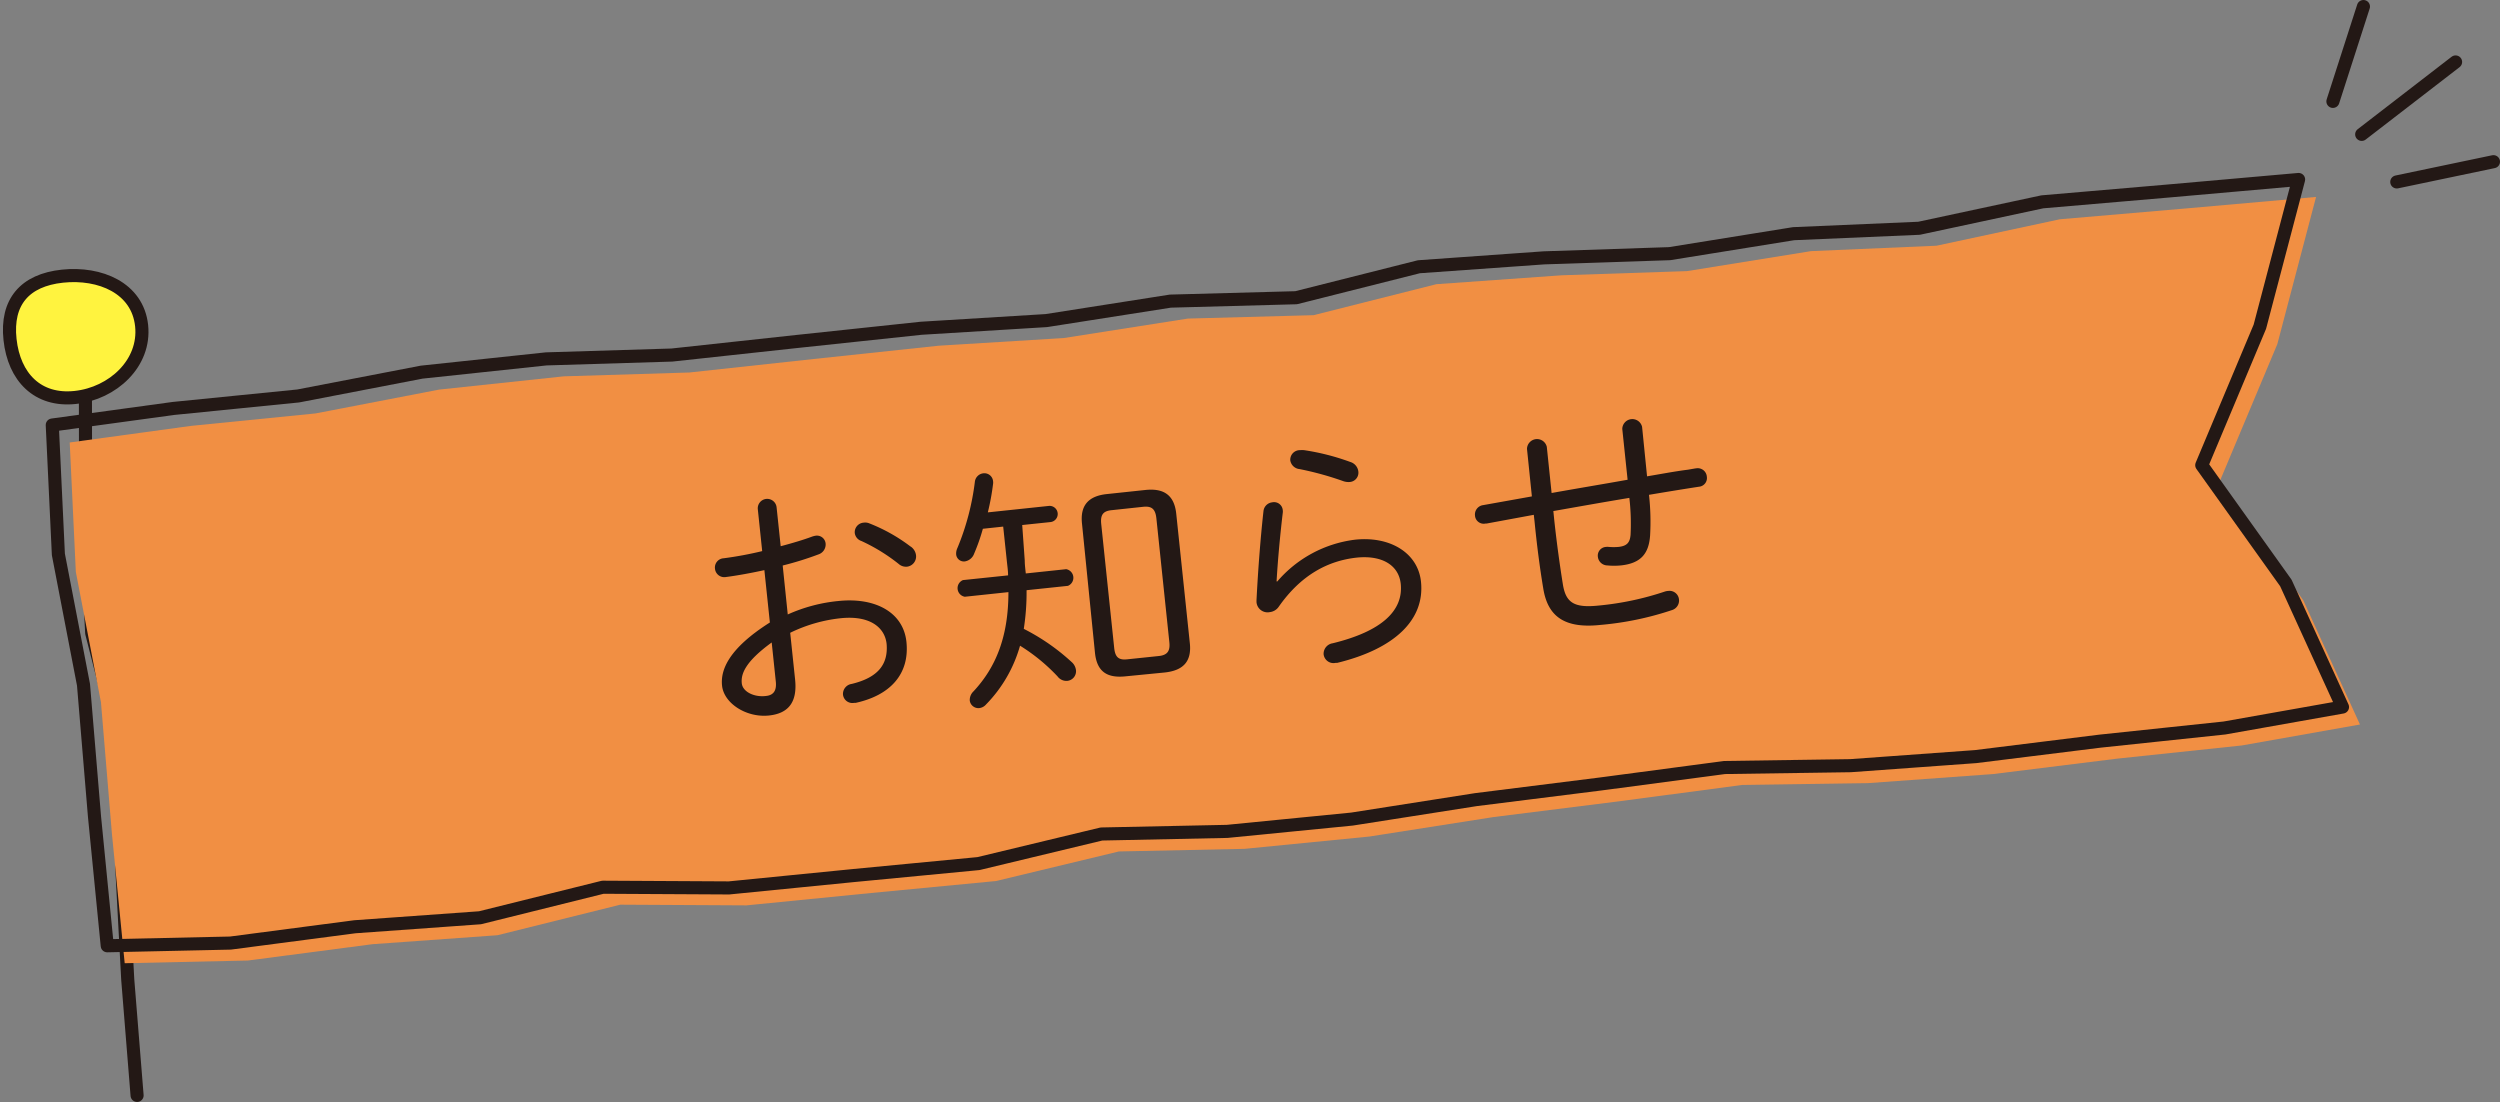 <svg xmlns="http://www.w3.org/2000/svg" viewBox="0 0 286.51 126.29"><rect x="0" y="0" width="286.51" height="126.29" fill="#808080" stroke="none"/><defs><style>.cls-3{fill:none}.cls-2{fill:#fff}.cls-3{stroke:#231815;stroke-linecap:round;stroke-linejoin:round;stroke-width:1.5px}</style></defs><g id="レイヤー_2" data-name="レイヤー 2"><g id="文字"><path fill="none" d="M0 .45h286v125H0z"/><path class="cls-2" d="M9.79 45.89l.02 13.37.7 13.3 3.33 13.04.09 13.36.71 13.31 1.07 13.27"/><path class="cls-3" d="M9.79 45.89l.02 13.37.7 13.3 3.33 13.04.09 13.36.71 13.31 1.07 13.27"/><path d="M16.23 37.32c.46 4.3-3.3 7.77-7.61 8.23s-7-2.32-7.47-6.63 1.69-6.81 6-7.27 8.62 1.35 9.08 5.67z" fill="#fff33f"/><path class="cls-3" d="M16.23 37.32c.46 4.3-3.3 7.77-7.61 8.23s-7-2.32-7.47-6.63 1.69-6.81 6-7.27 8.62 1.35 9.08 5.67z"/><path class="cls-2" d="M281.42 7.1l-10.76 8.3"/><path class="cls-3" d="M281.42 7.1l-10.76 8.3"/><path class="cls-2" d="M270.86.75l-3.5 10.87"/><path class="cls-3" d="M270.86.75l-3.5 10.87"/><path class="cls-2" d="M285.76 18.53l-11.08 2.32"/><path class="cls-3" d="M285.76 18.53l-11.08 2.32"/><path fill="#f18f43" d="M270.46 83.03l-13.52 2.4-14.28 1.51-14.25 1.77-14.34 1.04-14.42.21-14.24 1.89-14.26 1.79-14.21 2.23-14.3 1.41-14.41.3-14.09 3.39-14.3 1.37-14.3 1.42-14.45-.08-14.08 3.5-14.34 1.03-14.26 1.87-14.12.31-1.46-14.8-1.26-15.11-2.88-14.94-.7-14.83 13.89-1.9 14.29-1.43 14.15-2.73 14.29-1.52L79 42.69l14.28-1.55 14.29-1.52 14.35-.88 14.21-2.23 14.41-.39 14.07-3.55 14.34-1.02 14.39-.48 14.21-2.29 14.38-.62 14.13-3.03 14.32-1.23 15.05-1.33-4.44 16.87-6.66 15.87 9.64 13.5 6.49 14.22z"/><path class="cls-3" d="M268.46 81.03l-13.52 2.4-14.28 1.51-14.25 1.77-14.34 1.04-14.42.21-14.24 1.89-14.26 1.79-14.21 2.23-14.3 1.41-14.41.3-14.09 3.39-14.3 1.37-14.3 1.42-14.45-.08-14.08 3.5-14.34 1.03-14.26 1.87-14.12.31-1.46-14.8-1.26-15.11-2.88-14.94-.7-14.83 13.89-1.9 14.29-1.43 14.15-2.73 14.28-1.52 14.4-.44 14.28-1.55 14.29-1.52 14.35-.88 14.21-2.23 14.41-.39 14.07-3.55 14.34-1.02 14.39-.48 14.21-2.29 14.38-.62 14.13-3.03 14.32-1.23 15.05-1.33-4.44 16.87-6.66 15.87 9.64 13.5 6.49 14.22z"/><path d="M90.28 70.42a18.41 18.41 0 015.78-1.54c4.26-.45 7.46 1.3 7.82 4.67.39 3.73-1.89 6.14-5.81 7h-.18a1.08 1.08 0 01-1.28-.95 1.16 1.16 0 011-1.22c3.06-.74 4.19-2.28 4-4.58-.2-1.91-1.94-3.29-5.25-2.95a17.31 17.31 0 00-5.8 1.67l.56 5.34c.28 2.62-.77 3.91-3 4.14-2.57.27-5.16-1.39-5.37-3.42-.19-1.79.73-4.23 5.48-7.24l-.63-6c-1.56.34-3.1.62-4.41.79a1.07 1.07 0 01-1.25-.95 1.06 1.06 0 011-1.2 41.66 41.66 0 004.41-.82l-.5-4.78a1.08 1.08 0 012.15-.25l.47 4.47c1.32-.35 2.57-.72 3.59-1.1a2.4 2.4 0 01.38-.1 1 1 0 011.18.9 1.2 1.2 0 01-.83 1.24 36.92 36.92 0 01-4.09 1.27zm-1.84 3.21c-3.11 2.26-3.53 3.66-3.43 4.67s1.47 1.63 2.78 1.46c1-.1 1.21-.79 1.12-1.65zm15.92-11a1.42 1.42 0 01.62 1 1.18 1.18 0 01-1 1.31 1.26 1.26 0 01-1-.32A20.8 20.8 0 0098.72 62a1.11 1.11 0 01-.76-.91 1.1 1.1 0 011-1.19 1.24 1.24 0 01.67.08 19.56 19.56 0 014.73 2.66zm13.08 1.62c0 .48.07 1 .12 1.47l4.63-.49a1 1 0 01.2 1.91l-4.74.5a27.27 27.27 0 01-.32 4.43 24.23 24.23 0 015.46 3.78 1.48 1.48 0 01.52.94 1.11 1.11 0 01-1 1.24 1.26 1.26 0 01-1.11-.51 21.18 21.18 0 00-4.3-3.52 15.71 15.71 0 01-3.9 6.74 1.2 1.2 0 01-.77.41 1 1 0 01-1.09-.85 1.36 1.36 0 01.43-1.07c2.55-2.74 4-6.24 4-11.37l-5 .53a1 1 0 01-.21-1.91l5.17-.54c0-.54-.09-1.11-.15-1.71l-.41-3.88-2.33.25a22.07 22.07 0 01-1 2.85 1.36 1.36 0 01-1.06.89.89.89 0 01-1-.8 1.49 1.49 0 01.14-.73 28.81 28.81 0 002-7.57 1.1 1.1 0 011-1 1 1 0 011.09.91 1.07 1.07 0 010 .31 27.91 27.91 0 01-.6 3.26l7-.74a.93.93 0 01.19 1.85l-3.25.34zM129 77.51c-2.09.22-3.28-.5-3.51-2.68L124 60c-.22-2.06.72-3.16 2.87-3.38l4.42-.47c2.15-.22 3.29.65 3.51 2.71l1.56 14.86c.22 2.06-.73 3.12-2.88 3.35zm3.83-2.33c1-.11 1.29-.62 1.18-1.6l-1.48-14.14c-.11-1.08-.51-1.46-1.5-1.36l-3.64.39c-1 .1-1.3.56-1.18 1.63l1.48 14.14c.11 1.08.51 1.43 1.5 1.32zm13.55-8.54a14 14 0 018.91-4.79c4.08-.43 7.22 1.56 7.56 4.81.46 4.36-3 7.7-9.61 9.31h-.18a1.14 1.14 0 01-1.37-1 1.22 1.22 0 011.05-1.25c5.64-1.38 8.11-3.75 7.79-6.82-.23-2.12-2.13-3.28-5-3-3.34.35-6.45 2-9 5.66a1.43 1.43 0 01-1 .59A1.27 1.27 0 01144 69v-.21c.16-3.15.43-6.89.8-10.22a1.13 1.13 0 011-1 1 1 0 011.21.9 1 1 0 010 .3c-.32 2.69-.57 5.46-.71 7.86zm8.36-13.7a1.3 1.3 0 01.93 1.08 1.07 1.07 0 01-1 1.22 1.82 1.82 0 01-.73-.1 35.47 35.47 0 00-5-1.38 1.19 1.19 0 01-1.07-1 1.1 1.1 0 011.13-1.17 2.37 2.37 0 01.46 0 26.74 26.74 0 015.28 1.35zm34.02 1.65c1.84-.31 2.9-.52 4.51-.74.12 0 .92-.16 1.13-.18a1.05 1.05 0 011.21.95 1 1 0 01-.9 1.16c-1.9.29-3.83.61-5.73.93a27.58 27.58 0 01.13 4.63c-.14 2.13-1.08 3.22-3.35 3.46a8.17 8.17 0 01-1.56 0 1.11 1.11 0 01-1.08-1 1 1 0 01.91-1.12 1.45 1.45 0 01.36 0 6.56 6.56 0 001.09 0c.89-.1 1.31-.41 1.39-1.39a25.41 25.41 0 00-.14-4.23c-2.91.48-5.81 1-8.71 1.51l.09.9c.29 2.74.66 5.36 1 7.49s1.31 2.73 4.09 2.44a33.82 33.82 0 007.64-1.62 1.8 1.8 0 01.36-.06 1.09 1.09 0 011.22 1 1.14 1.14 0 01-.81 1.2 35.31 35.31 0 01-8.21 1.7c-4.06.43-6-.94-6.53-4.14-.39-2.34-.72-4.84-1-7.67l-.09-.81-5.41 1h-.12a1 1 0 01-1.21-.92 1.08 1.08 0 01.93-1.19l5.59-1-.56-5.44a1.15 1.15 0 012.27-.24l.55 5.29c2.9-.52 5.8-1 8.71-1.52l-.61-5.82a1.15 1.15 0 012.27-.24z" fill="#231815"/></g></g></svg>